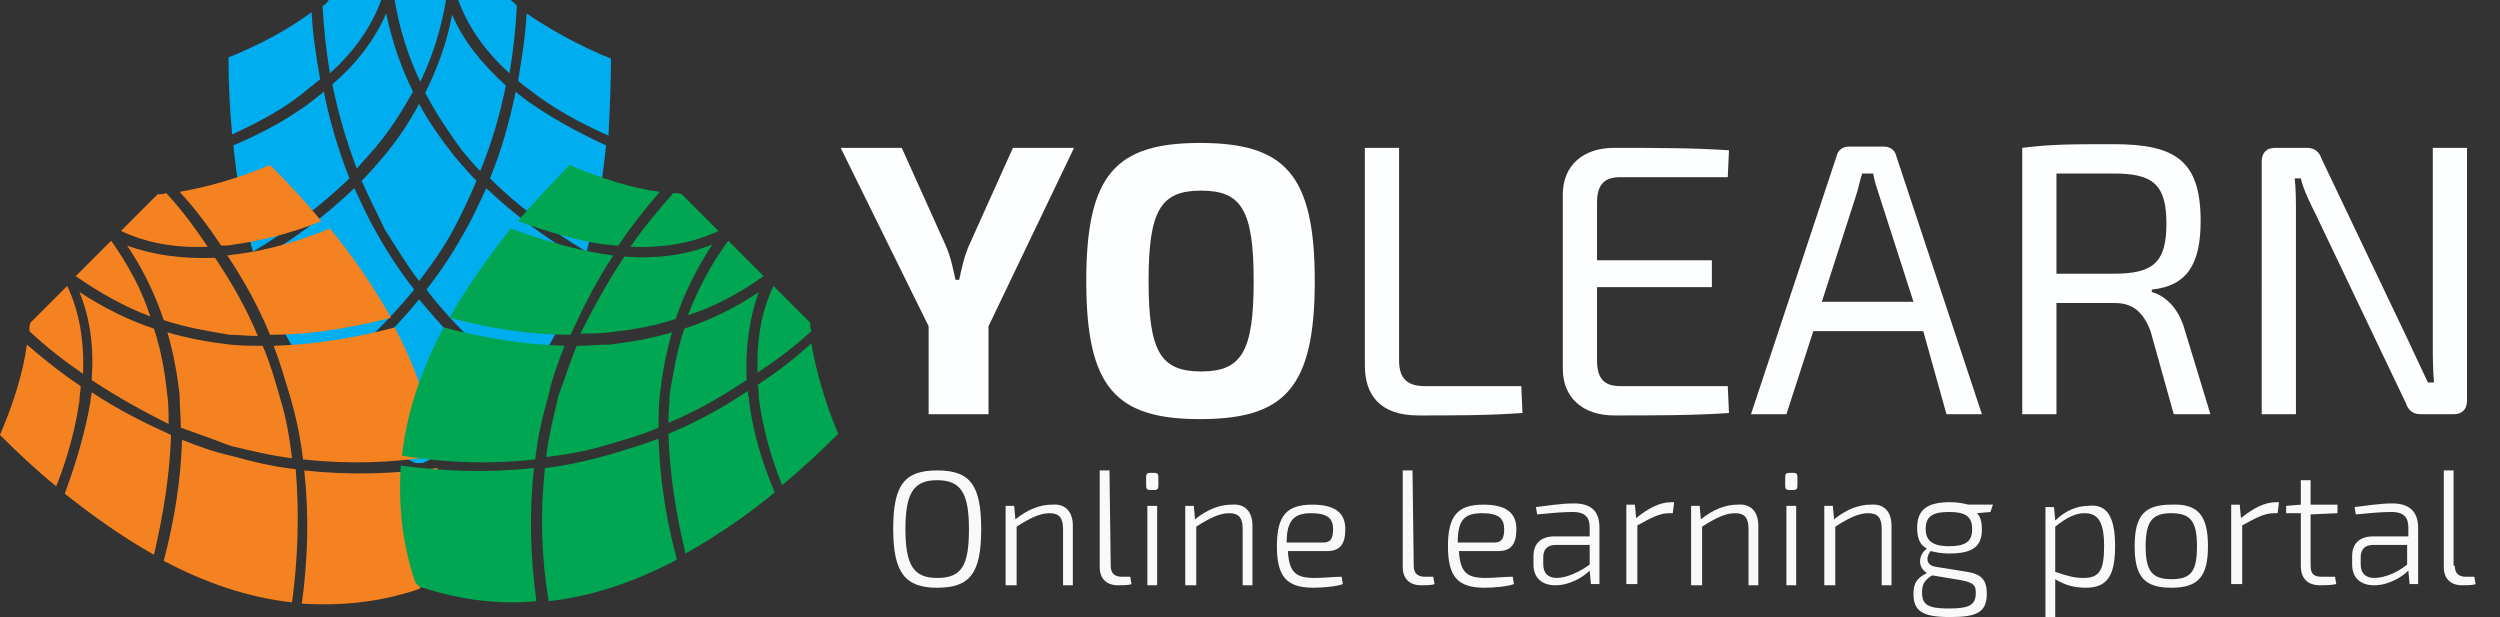 <?xml version="1.0" encoding="utf-8"?>
<!-- Generator: Adobe Illustrator 21.0.0, SVG Export Plug-In . SVG Version: 6.00 Build 0)  -->
<svg version="1.1" id="Layer_1" xmlns="http://www.w3.org/2000/svg" xmlns:xlink="http://www.w3.org/1999/xlink" x="0px" y="0px"
	 viewBox="0 0 204.6 50.5" style="enable-background:new 0 0 204.6 50.5;" xml:space="preserve">
<rect x="0" y="0" width="204.6" height="50.5" fill="#333333" stroke="none"/>
<style type="text/css">
	.st0{fill:#F9F9F9;}
	.st1{fill:#FDFEFF;}
	.st2{fill:#00AEEF;}
	.st3{fill:#F58220;}
	.st4{fill:#00A651;}
</style>
<g id="XMLID_19_">
	<g id="XMLID_21_">
		<g>
			<path class="st0" d="M80.3,43.3c0,3.6-0.9,4.8-3.6,4.8c-2.6,0-3.6-1.2-3.6-4.8s0.9-4.8,3.6-4.8S80.3,39.7,80.3,43.3z M74.1,43.3
				c0,3,0.7,4,2.6,4c2,0,2.6-1,2.6-4s-0.7-4-2.6-4C74.8,39.3,74.1,40.3,74.1,43.3z"/>
			<path class="st0" d="M87.8,43v4.9H87v-4.6c0-0.9-0.3-1.3-1.1-1.3c-0.8,0-1.6,0.4-2.7,1.1v4.8h-0.9v-6.5H83l0.1,1.1
				c1-0.8,2-1.2,3-1.2C87.2,41.2,87.8,41.9,87.8,43z"/>
			<path class="st0" d="M90.9,46.3c0,0.6,0.3,0.9,0.9,0.9h0.7l0.1,0.6c-0.2,0.1-0.8,0.1-1.1,0.1c-0.9,0-1.5-0.5-1.5-1.5v-7.9h0.8
				L90.9,46.3L90.9,46.3z"/>
			<path class="st0" d="M94.8,39v0.8c0,0.2-0.1,0.3-0.3,0.3h-0.4c-0.2,0-0.3-0.1-0.3-0.3V39c0-0.2,0.1-0.3,0.3-0.3h0.4
				C94.7,38.7,94.8,38.8,94.8,39z M94.7,47.9h-0.8v-6.5h0.8V47.9z"/>
			<path class="st0" d="M102.5,43v4.9h-0.8v-4.6c0-0.9-0.3-1.3-1.1-1.3c-0.8,0-1.6,0.4-2.7,1.1v4.8H97v-6.5h0.7l0.1,1.1
				c1-0.8,2-1.2,3-1.2C101.9,41.2,102.5,41.9,102.5,43z"/>
			<path class="st0" d="M109.8,47.2l0.1,0.6c-0.5,0.2-1.7,0.3-2.4,0.3c-2.2,0-3-0.9-3-3.4s0.8-3.4,2.9-3.4c1.9,0,2.7,0.7,2.7,2
				c0,1.2-0.4,1.8-1.5,1.8h-3.2c0.1,1.8,0.7,2.2,2.2,2.2C108.3,47.3,109.2,47.2,109.8,47.2z M105.3,44.4h3c0.7,0,0.8-0.5,0.8-1.1
				c0-0.9-0.5-1.3-1.8-1.3C105.9,42,105.3,42.6,105.3,44.4z"/>
			<path class="st0" d="M115.7,46.3c0,0.6,0.3,0.9,0.9,0.9h0.7l0.1,0.6c-0.2,0.1-0.8,0.1-1.1,0.1c-0.9,0-1.5-0.5-1.5-1.5v-7.9h0.8
				L115.7,46.3L115.7,46.3z"/>
			<path class="st0" d="M123.8,47.2l0.1,0.6c-0.5,0.2-1.7,0.3-2.4,0.3c-2.2,0-3-0.9-3-3.4s0.8-3.4,2.9-3.4c1.9,0,2.7,0.7,2.7,2
				c0,1.2-0.4,1.8-1.5,1.8h-3.2c0.1,1.8,0.7,2.2,2.2,2.2C122.3,47.3,123.1,47.2,123.8,47.2z M119.3,44.4h3c0.7,0,0.8-0.5,0.8-1.1
				c0-0.9-0.5-1.3-1.8-1.3C119.8,42,119.3,42.6,119.3,44.4z"/>
			<path class="st0" d="M130.9,43.2v4.6h-0.7l-0.1-1.1c-0.5,0.5-1.6,1.2-2.8,1.2c-1.1,0-1.8-0.6-1.8-1.7v-0.7c0-1,0.6-1.6,1.7-1.6
				h2.9v-0.7c0-0.8-0.3-1.3-1.4-1.3c-0.8,0-1.9,0.1-2.9,0.2l-0.1-0.6c0.9-0.1,2-0.3,3.1-0.3C130.2,41.2,130.9,41.8,130.9,43.2z
				 M130.1,46.2v-1.6h-2.8c-0.7,0-1,0.4-1,1v0.6c0,0.7,0.4,1.1,1.1,1.1C128.2,47.3,129.3,46.8,130.1,46.2z"/>
			<path class="st0" d="M137,41.2l-0.1,0.8h-0.3c-0.8,0-1.5,0.4-2.6,1v4.8h-0.9v-6.5h0.7l0.1,1.1c1-0.8,1.9-1.3,2.9-1.3h0.2
				L137,41.2L137,41.2z"/>
			<path class="st0" d="M143.9,43v4.9h-0.8v-4.6c0-0.9-0.3-1.3-1.1-1.3s-1.6,0.4-2.7,1.1v4.8h-0.9v-6.5h0.7l0.1,1.1
				c1-0.8,2-1.2,3-1.2C143.3,41.2,143.9,41.9,143.9,43z"/>
			<path class="st0" d="M147.1,39v0.8c0,0.2-0.1,0.3-0.3,0.3h-0.4c-0.2,0-0.3-0.1-0.3-0.3V39c0-0.2,0.1-0.3,0.3-0.3h0.4
				C147,38.7,147.1,38.8,147.1,39z M147,47.9h-0.8v-6.5h0.8V47.9z"/>
			<path class="st0" d="M154.8,43v4.9H154v-4.6c0-0.9-0.3-1.3-1.1-1.3s-1.6,0.4-2.7,1.1v4.8h-0.9v-6.5h0.7l0.1,1.1
				c1-0.8,2-1.2,3-1.2C154.2,41.2,154.8,41.9,154.8,43z"/>
			<path class="st0" d="M162.9,41.9l-1.1,0.1c0.3,0.3,0.4,0.8,0.4,1.3c0,1.4-0.7,2-2.7,2c-0.6,0-1.1-0.1-1.5-0.2
				c-0.4,0.5-0.4,1.2,0.5,1.3l2.5,0.4c1.2,0.2,1.6,0.7,1.6,1.8c0,1.5-0.8,1.9-3,1.9c-2.3,0-3-0.5-3-1.9c0-0.9,0.3-1.3,1.1-1.7
				c-0.8-0.5-0.7-1.5,0-2c-0.6-0.3-0.8-0.9-0.8-1.7c0-1.4,0.7-2.1,2.7-2.1c0.6,0,1.1,0.1,1.5,0.2h2L162.9,41.9z M160.6,47.5
				l-2.4-0.4h-0.1c-0.6,0.4-0.8,0.7-0.8,1.4c0,1,0.5,1.3,2.2,1.3s2.2-0.3,2.2-1.3C161.7,47.9,161.5,47.7,160.6,47.5z M161.4,43.3
				c0-1-0.5-1.4-1.9-1.4s-1.9,0.4-1.9,1.4c0,0.9,0.5,1.4,1.9,1.4S161.4,44.3,161.4,43.3z"/>
			<path class="st0" d="M173.1,44.7c0,2.5-0.7,3.4-2.4,3.4c-0.9,0-1.7-0.2-2.5-0.7c0,0.5,0,0.8,0,1.3v2h-0.8v-9.2h0.7l0.1,1.1
				c0.8-0.8,1.8-1.2,2.7-1.2C172.5,41.2,173.1,42.4,173.1,44.7z M172.2,44.7c0-2-0.5-2.7-1.6-2.7c-0.7,0-1.4,0.3-2.4,1.1v3.7
				c0.9,0.3,1.5,0.5,2.3,0.5C171.8,47.3,172.2,46.7,172.2,44.7z"/>
			<path class="st0" d="M180.7,44.7c0,2.5-0.8,3.4-3,3.4s-3-0.9-3-3.4s0.8-3.4,3-3.4C179.9,41.2,180.7,42.2,180.7,44.7z M175.6,44.7
				c0,2,0.5,2.7,2.1,2.7s2.1-0.6,2.1-2.7c0-2-0.5-2.7-2.1-2.7C176.2,42,175.6,42.6,175.6,44.7z"/>
			<path class="st0" d="M186.5,41.2l-0.1,0.8h-0.3c-0.8,0-1.5,0.4-2.6,1v4.8h-0.9v-6.5h0.7l0.1,1.1c1-0.8,1.9-1.3,2.9-1.3h0.2
				L186.5,41.2L186.5,41.2z"/>
			<path class="st0" d="M189.1,42.1v4.2c0,0.7,0.3,0.9,0.9,0.9h1.1l0.1,0.6c-0.4,0.1-1.1,0.1-1.3,0.1c-1.1,0-1.6-0.6-1.6-1.6V42
				h-1.2v-0.6l1.2-0.1v-2h0.8v2h2.2V42L189.1,42.1L189.1,42.1z"/>
			<path class="st0" d="M197.9,43.2v4.6h-0.7l-0.1-1.1c-0.5,0.5-1.6,1.2-2.8,1.2c-1.1,0-1.8-0.6-1.8-1.7v-0.7c0-1,0.6-1.6,1.7-1.6
				h2.9v-0.7c0-0.8-0.3-1.3-1.4-1.3c-0.8,0-1.9,0.1-2.9,0.2l-0.1-0.6c0.9-0.1,2-0.3,3.1-0.3C197.1,41.2,197.9,41.8,197.9,43.2z
				 M197,46.2v-1.6h-2.8c-0.7,0-1,0.4-1,1v0.6c0,0.7,0.4,1.1,1.1,1.1C195.2,47.3,196.3,46.8,197,46.2z"/>
			<path class="st0" d="M200.9,46.3c0,0.6,0.3,0.9,0.9,0.9h0.7l0.1,0.6c-0.2,0.1-0.8,0.1-1.1,0.1c-0.9,0-1.5-0.5-1.5-1.5v-7.9h0.8
				v7.8C200.8,46.3,200.9,46.3,200.9,46.3z"/>
		</g>
	</g>
	<g id="XMLID_1_">
		<path class="st1" d="M80.9,26.7v7.2H76v-7.2l-7.2-14.6h5l3.6,8c0.4,0.9,0.6,1.9,0.8,2.8h0.3c0.2-0.9,0.4-1.9,0.8-2.8l3.6-8h5
			L80.9,26.7z"/>
		<path class="st1" d="M107.6,23c0,8.8-2.5,11.3-9.4,11.3s-9.3-2.6-9.3-11.3s2.4-11.3,9.3-11.3S107.6,14.2,107.6,23z M94,23
			c0,5.8,1,7.4,4.3,7.4s4.3-1.6,4.3-7.4s-1-7.4-4.3-7.4S94,17.2,94,23z"/>
		<path class="st1" d="M114.5,29.5c0,1.5,0.7,2.1,2.1,2.1h7.9l0.1,2.2c-2.8,0.2-5.6,0.2-8.5,0.2c-3.2,0-4.4-1.7-4.4-4.1V12.1h2.8
			V29.5z"/>
		<path class="st1" d="M141.4,31.6l0.1,2.2c-2.9,0.2-6.2,0.2-9.4,0.2c-2.6,0-4.2-1.5-4.2-3.8V15.9c0-2.3,1.6-3.8,4.2-3.8
			c3.1,0,6.5,0,9.4,0.2l-0.1,2.2h-8.8c-1.3,0-1.9,0.6-1.9,2.1v4.7h9.4v2.2h-9.4v6c0,1.5,0.6,2.1,1.9,2.1H141.4z"/>
		<path class="st1" d="M157.4,27.1h-9l-2.2,6.8h-2.9l7-21.1c0.1-0.5,0.5-0.8,1-0.8h2.9c0.5,0,0.9,0.3,1,0.8l7,21.1h-2.9L157.4,27.1z
			 M156.6,24.7l-2.8-8.7c-0.2-0.6-0.4-1.2-0.5-1.8h-0.9c-0.2,0.6-0.3,1.2-0.5,1.8l-2.8,8.7H156.6z"/>
		<path class="st1" d="M180.9,33.9h-3l-1.9-6.8c-0.6-1.6-1.5-2.3-2.9-2.3c-2,0-3.6,0-4.8,0v9.1h-2.8V12.1c2.4-0.3,4-0.3,7.5-0.3
			c5.1,0,7.1,1.4,7.1,6.3c0,3.5-1.1,5.3-4,5.6v0.2c1.1,0.3,2.2,1.3,2.7,3.1L180.9,33.9z M177.3,18.3c0-3.2-1.1-4.1-4.3-4.1
			c-1.9,0-3.5,0-4.7,0v8.2h4.7C176.2,22.4,177.3,21.5,177.3,18.3z"/>
		<path class="st1" d="M201.9,32.8c0,0.7-0.4,1.1-1.1,1.1h-2.7c-0.6,0-1-0.3-1.2-0.9l-7.4-15.5c-0.4-0.8-1-2-1.2-2.9h-0.5
			c0.1,0.9,0.1,1.9,0.1,2.9v16.4h-2.8V13.2c0-0.7,0.4-1.1,1.1-1.1h2.6c0.6,0,1,0.3,1.2,0.9l7.2,15.1c0.4,0.9,1,2.1,1.5,3.2h0.5
			c-0.1-1.1-0.1-2.2-0.1-3.3V12.1h2.8L201.9,32.8L201.9,32.8z"/>
	</g>
	<g id="XMLID_66_">
		<path id="XMLID_107_" class="st2" d="M26.4,0.5c0.2-0.1,0.4-0.3,0.5-0.5h4.3C30.4,2.2,29,4.2,27,6C26.7,4.2,26.5,2.4,26.4,0.5"/>
		<path id="XMLID_106_" class="st2" d="M19,11c-0.2-2.1-0.3-4.1-0.3-6.3c2.7-1.1,4.9-2.3,6.8-3.7c0.1,1.9,0.4,3.8,0.7,5.5
			c-0.3,0.2-0.6,0.5-0.9,0.7C23.6,8.7,21.4,9.9,19,11"/>
		<path id="XMLID_105_" class="st2" d="M32.3,0h4.2c-0.4,2.4-1.1,4.6-2.1,6.7C33.4,4.6,32.7,2.4,32.3,0"/>
		<path id="XMLID_104_" class="st2" d="M27.2,6.9c2-1.7,3.5-3.7,4.4-5.8c0.5,2.3,1.2,4.4,2.2,6.4c-0.9,1.6-1.9,3.2-3.1,4.6
			c-0.5,0.6-1,1.1-1.5,1.7C28.4,11.7,27.7,9.4,27.2,6.9"/>
		<path id="XMLID_103_" class="st2" d="M20.7,20.6c-0.8-2.8-1.3-5.7-1.6-8.7c2.6-1.1,4.9-2.4,6.8-3.9c0.2-0.2,0.4-0.3,0.6-0.5
			c0.5,2.5,1.2,4.8,2.1,7.1C26.3,16.8,23.7,18.8,20.7,20.6"/>
		<path id="XMLID_102_" class="st2" d="M37.5,0h4.3c0.2,0.2,0.4,0.3,0.5,0.5C42.2,2.4,42,4.2,41.7,6C39.7,4.2,38.3,2.2,37.5,0"/>
		<path id="XMLID_101_" class="st2" d="M34.8,7.6c1-2,1.8-4.2,2.2-6.4c0.9,2.1,2.4,4,4.4,5.8c-0.5,2.5-1.2,4.8-2.1,7
			c-0.5-0.5-1-1.1-1.5-1.7C36.7,10.8,35.7,9.3,34.8,7.6"/>
		<path id="XMLID_100_" class="st2" d="M29.6,14.8c0.6-0.6,1.2-1.3,1.8-2c1.1-1.3,2.1-2.8,2.9-4.3c0.8,1.5,1.8,2.9,2.9,4.3
			c0.6,0.7,1.2,1.4,1.8,2c-0.6,1.4-1.2,2.7-1.9,4c-0.8,1.5-1.8,2.9-2.8,4.2c-1-1.3-1.9-2.8-2.8-4.2C30.9,17.5,30.2,16.2,29.6,14.8"
			/>
		<path id="XMLID_99_" class="st2" d="M25.9,31.3c-2.2-2.9-3.9-6.2-5-9.9c3-1.7,5.7-3.7,8.1-6c0.6,1.3,1.2,2.6,1.9,3.8
			c0.9,1.6,1.9,3.1,3,4.5C31.5,26.6,28.9,29.1,25.9,31.3"/>
		<path id="XMLID_98_" class="st2" d="M42.4,6.6C42.7,4.8,43,3,43.1,1.1C45,2.4,47.3,3.7,50,4.8c0,2.1-0.1,4.2-0.2,6.3
			c-2.5-1.1-4.6-2.3-6.4-3.7C43,7.1,42.7,6.9,42.4,6.6"/>
		<path id="XMLID_97_" class="st2" d="M40.1,14.6c0.9-2.2,1.6-4.6,2.1-7.1c0.2,0.2,0.4,0.3,0.6,0.5c1.9,1.4,4.2,2.7,6.8,3.9
			c-0.3,3-0.8,5.9-1.6,8.7C45,18.8,42.3,16.8,40.1,14.6"/>
		<path id="XMLID_96_" class="st2" d="M34.9,23.7c1.1-1.4,2.1-2.9,3-4.5c0.7-1.2,1.3-2.5,1.9-3.8c2.3,2.2,5,4.2,8.1,6
			c-1.1,3.7-2.8,7-5,9.9C39.8,29.1,37.1,26.6,34.9,23.7"/>
		<path id="XMLID_95_" class="st2" d="M34,37.9c-3.1-1.5-5.6-3.5-7.6-5.9c3-2.2,5.6-4.7,7.9-7.5c2.3,2.8,4.9,5.4,7.9,7.5
			c-2,2.4-4.5,4.4-7.6,5.9H34z"/>
		<path id="XMLID_94_" class="st3" d="M2.4,27.1c0-0.2,0-0.5,0.1-0.7l3-3c1,2.1,1.4,4.5,1.3,7.2C5.2,29.5,3.8,28.4,2.4,27.1"/>
		<path id="XMLID_93_" class="st3" d="M4.6,39.8C3,38.5,1.5,37.1,0,35.6c1.1-2.6,1.9-5.1,2.2-7.4c1.5,1.3,2.9,2.4,4.4,3.4
			c0,0.4-0.1,0.8-0.1,1.2C6.2,34.9,5.6,37.3,4.6,39.8"/>
		<path id="XMLID_92_" class="st3" d="M6.2,22.6l2.9-2.9c1.4,2,2.5,4,3.2,6.2C10.2,25.1,8.2,24,6.2,22.6"/>
		<path id="XMLID_91_" class="st3" d="M7.5,31.1c0.2-2.6-0.1-5-1-7.2c2,1.3,4,2.3,6.1,3c0.6,1.8,0.9,3.6,1.1,5.5
			c0.1,0.7,0.1,1.5,0.1,2.3C11.8,33.7,9.6,32.5,7.5,31.1"/>
		<path id="XMLID_90_" class="st3" d="M12.6,45.4c-2.5-1.4-4.9-3.1-7.3-5c1-2.7,1.7-5.2,2.1-7.5c0-0.3,0.1-0.5,0.1-0.8
			c2.1,1.4,4.3,2.5,6.5,3.5C13.9,38.7,13.4,42,12.6,45.4"/>
		<path id="XMLID_89_" class="st3" d="M9.9,18.9l3-3c0.2,0,0.5,0,0.7-0.1c1.3,1.4,2.4,2.9,3.4,4.4C14.4,20.3,12,19.9,9.9,18.9"/>
		<path id="XMLID_88_" class="st3" d="M13.4,26.2c-0.7-2.1-1.7-4.2-3-6.1c2.2,0.8,4.6,1.1,7.2,1c1.4,2.1,2.6,4.2,3.5,6.4
			c-0.8,0-1.5-0.1-2.3-0.1C17,27.1,15.2,26.8,13.4,26.2"/>
		<path id="XMLID_87_" class="st3" d="M14.8,35c0-0.9-0.1-1.8-0.1-2.7c-0.2-1.7-0.5-3.4-1-5.1c1.7,0.5,3.4,0.8,5.1,1
			c0.9,0.1,1.8,0.1,2.7,0.1c0.6,1.4,1,2.8,1.4,4.2c0.5,1.6,0.8,3.3,1,5c-1.7-0.2-3.3-0.6-5-1C17.6,36,16.2,35.5,14.8,35"/>
		<path id="XMLID_86_" class="st3" d="M23.9,49.3c-3.6-0.4-7.1-1.6-10.5-3.4c0.9-3.4,1.4-6.7,1.5-9.9c1.3,0.5,2.6,1,4,1.3
			c1.8,0.5,3.5,0.9,5.3,1.1C24.5,41.9,24.4,45.6,23.9,49.3"/>
		<path id="XMLID_85_" class="st3" d="M18.1,20.1c-1-1.5-2.1-3-3.4-4.4c2.3-0.4,4.8-1.1,7.4-2.2c1.5,1.5,2.9,3,4.2,4.6
			c-2.5,1-4.9,1.6-7.1,1.9C18.8,20.1,18.4,20.1,18.1,20.1"/>
		<path id="XMLID_84_" class="st3" d="M22.1,27.4c-0.9-2.2-2.1-4.4-3.5-6.5c0.3,0,0.5-0.1,0.8-0.1c2.4-0.3,4.9-1,7.6-2.1
			c1.9,2.3,3.6,4.8,5,7.3C28.5,26.9,25.2,27.4,22.1,27.4"/>
		<path id="XMLID_83_" class="st3" d="M24.8,37.6c-0.2-1.8-0.6-3.6-1.1-5.3c-0.4-1.3-0.8-2.7-1.3-4c3.2-0.1,6.5-0.6,9.9-1.5
			c1.8,3.4,3,6.9,3.4,10.5C32.1,37.9,28.5,38,24.8,37.6"/>
		<path id="XMLID_82_" class="st3" d="M34.3,48.2c-3.2,1.1-6.4,1.4-9.6,1.2c0.5-3.6,0.6-7.3,0.2-10.9c3.6,0.4,7.3,0.3,10.9-0.2
			c0.3,3.1-0.1,6.3-1.2,9.6L34.3,48.2z"/>
		<path id="XMLID_81_" class="st4" d="M55.1,15.8c0.2,0,0.5,0,0.7,0.1l3,3c-2.1,1-4.5,1.4-7.2,1.3C52.6,18.7,53.8,17.3,55.1,15.8"/>
		<path id="XMLID_80_" class="st4" d="M42.4,18.1c1.3-1.6,2.8-3.1,4.2-4.6c2.6,1.1,5.1,1.9,7.4,2.2c-1.3,1.5-2.4,2.9-3.4,4.4
			c-0.4,0-0.8-0.1-1.2-0.1C47.3,19.7,44.9,19,42.4,18.1"/>
		<path id="XMLID_79_" class="st4" d="M59.6,19.7l2.9,2.9c-2,1.4-4,2.5-6.2,3.2C57.1,23.7,58.2,21.6,59.6,19.7"/>
		<path id="XMLID_78_" class="st4" d="M51.1,21c2.6,0.2,5-0.1,7.2-1c-1.3,2-2.3,4-3,6.1c-1.8,0.6-3.6,0.9-5.5,1.1
			c-0.7,0.1-1.5,0.1-2.3,0.1C48.5,25.3,49.7,23.1,51.1,21"/>
		<path id="XMLID_77_" class="st4" d="M36.8,26c1.4-2.5,3.1-4.9,5-7.3c2.7,1,5.2,1.7,7.6,2.1c0.3,0,0.5,0.1,0.8,0.1
			c-1.4,2.1-2.5,4.3-3.5,6.5C43.4,27.4,40.1,26.9,36.8,26"/>
		<path id="XMLID_76_" class="st4" d="M63.3,23.4l3,3c0,0.2,0,0.5,0.1,0.7c-1.4,1.3-2.9,2.4-4.4,3.4C61.9,27.9,62.3,25.5,63.3,23.4"
			/>
		<path id="XMLID_75_" class="st4" d="M56,26.9c2.1-0.7,4.2-1.7,6.1-3c-0.8,2.2-1.1,4.6-1,7.2c-2.1,1.4-4.2,2.6-6.4,3.5
			c0-0.8,0.1-1.5,0.1-2.3C55.1,30.5,55.4,28.7,56,26.9"/>
		<path id="XMLID_74_" class="st4" d="M47.2,28.3c0.9,0,1.8-0.1,2.7-0.1c1.7-0.2,3.4-0.5,5.1-1c-0.5,1.7-0.8,3.4-1,5.1
			c-0.1,0.9-0.1,1.8-0.1,2.7c-1.4,0.6-2.8,1-4.2,1.4c-1.6,0.5-3.3,0.8-5,1c0.2-1.7,0.6-3.3,1-5C46.2,31.1,46.6,29.7,47.2,28.3"/>
		<path id="XMLID_72_" class="st4" d="M32.9,37.3c0.4-3.6,1.6-7.1,3.4-10.5c3.4,0.9,6.7,1.4,9.9,1.5c-0.5,1.3-1,2.6-1.3,4
			c-0.5,1.8-0.9,3.5-1.1,5.3C40.2,38,36.6,37.9,32.9,37.3"/>
		<path id="XMLID_71_" class="st4" d="M62,31.5c1.5-1,3-2.1,4.4-3.4c0.4,2.3,1.1,4.8,2.2,7.4c-1.5,1.5-3,2.9-4.6,4.2
			c-1-2.5-1.6-4.9-1.9-7.1C62.1,32.3,62.1,31.9,62,31.5"/>
		<path id="XMLID_69_" class="st4" d="M54.7,35.5c2.2-0.9,4.4-2.1,6.5-3.5c0,0.2,0.1,0.5,0.1,0.8c0.3,2.4,1,4.9,2.1,7.5
			c-2.3,1.9-4.8,3.6-7.3,5C55.3,42,54.8,38.7,54.7,35.5"/>
		<path id="XMLID_68_" class="st4" d="M44.6,38.3c1.8-0.2,3.5-0.6,5.3-1.1c1.3-0.4,2.7-0.8,4-1.3c0.1,3.2,0.6,6.6,1.5,9.9
			c-3.4,1.8-6.9,3-10.5,3.4C44.3,45.6,44.2,41.9,44.6,38.3"/>
		<path id="XMLID_67_" class="st4" d="M34,47.7c-1.1-3.2-1.4-6.4-1.2-9.6c3.6,0.5,7.3,0.6,10.9,0.2c-0.4,3.6-0.3,7.3,0.2,10.9
			c-3.1,0.3-6.3-0.1-9.6-1.2L34,47.7z"/>
	</g>
</g>
</svg>
